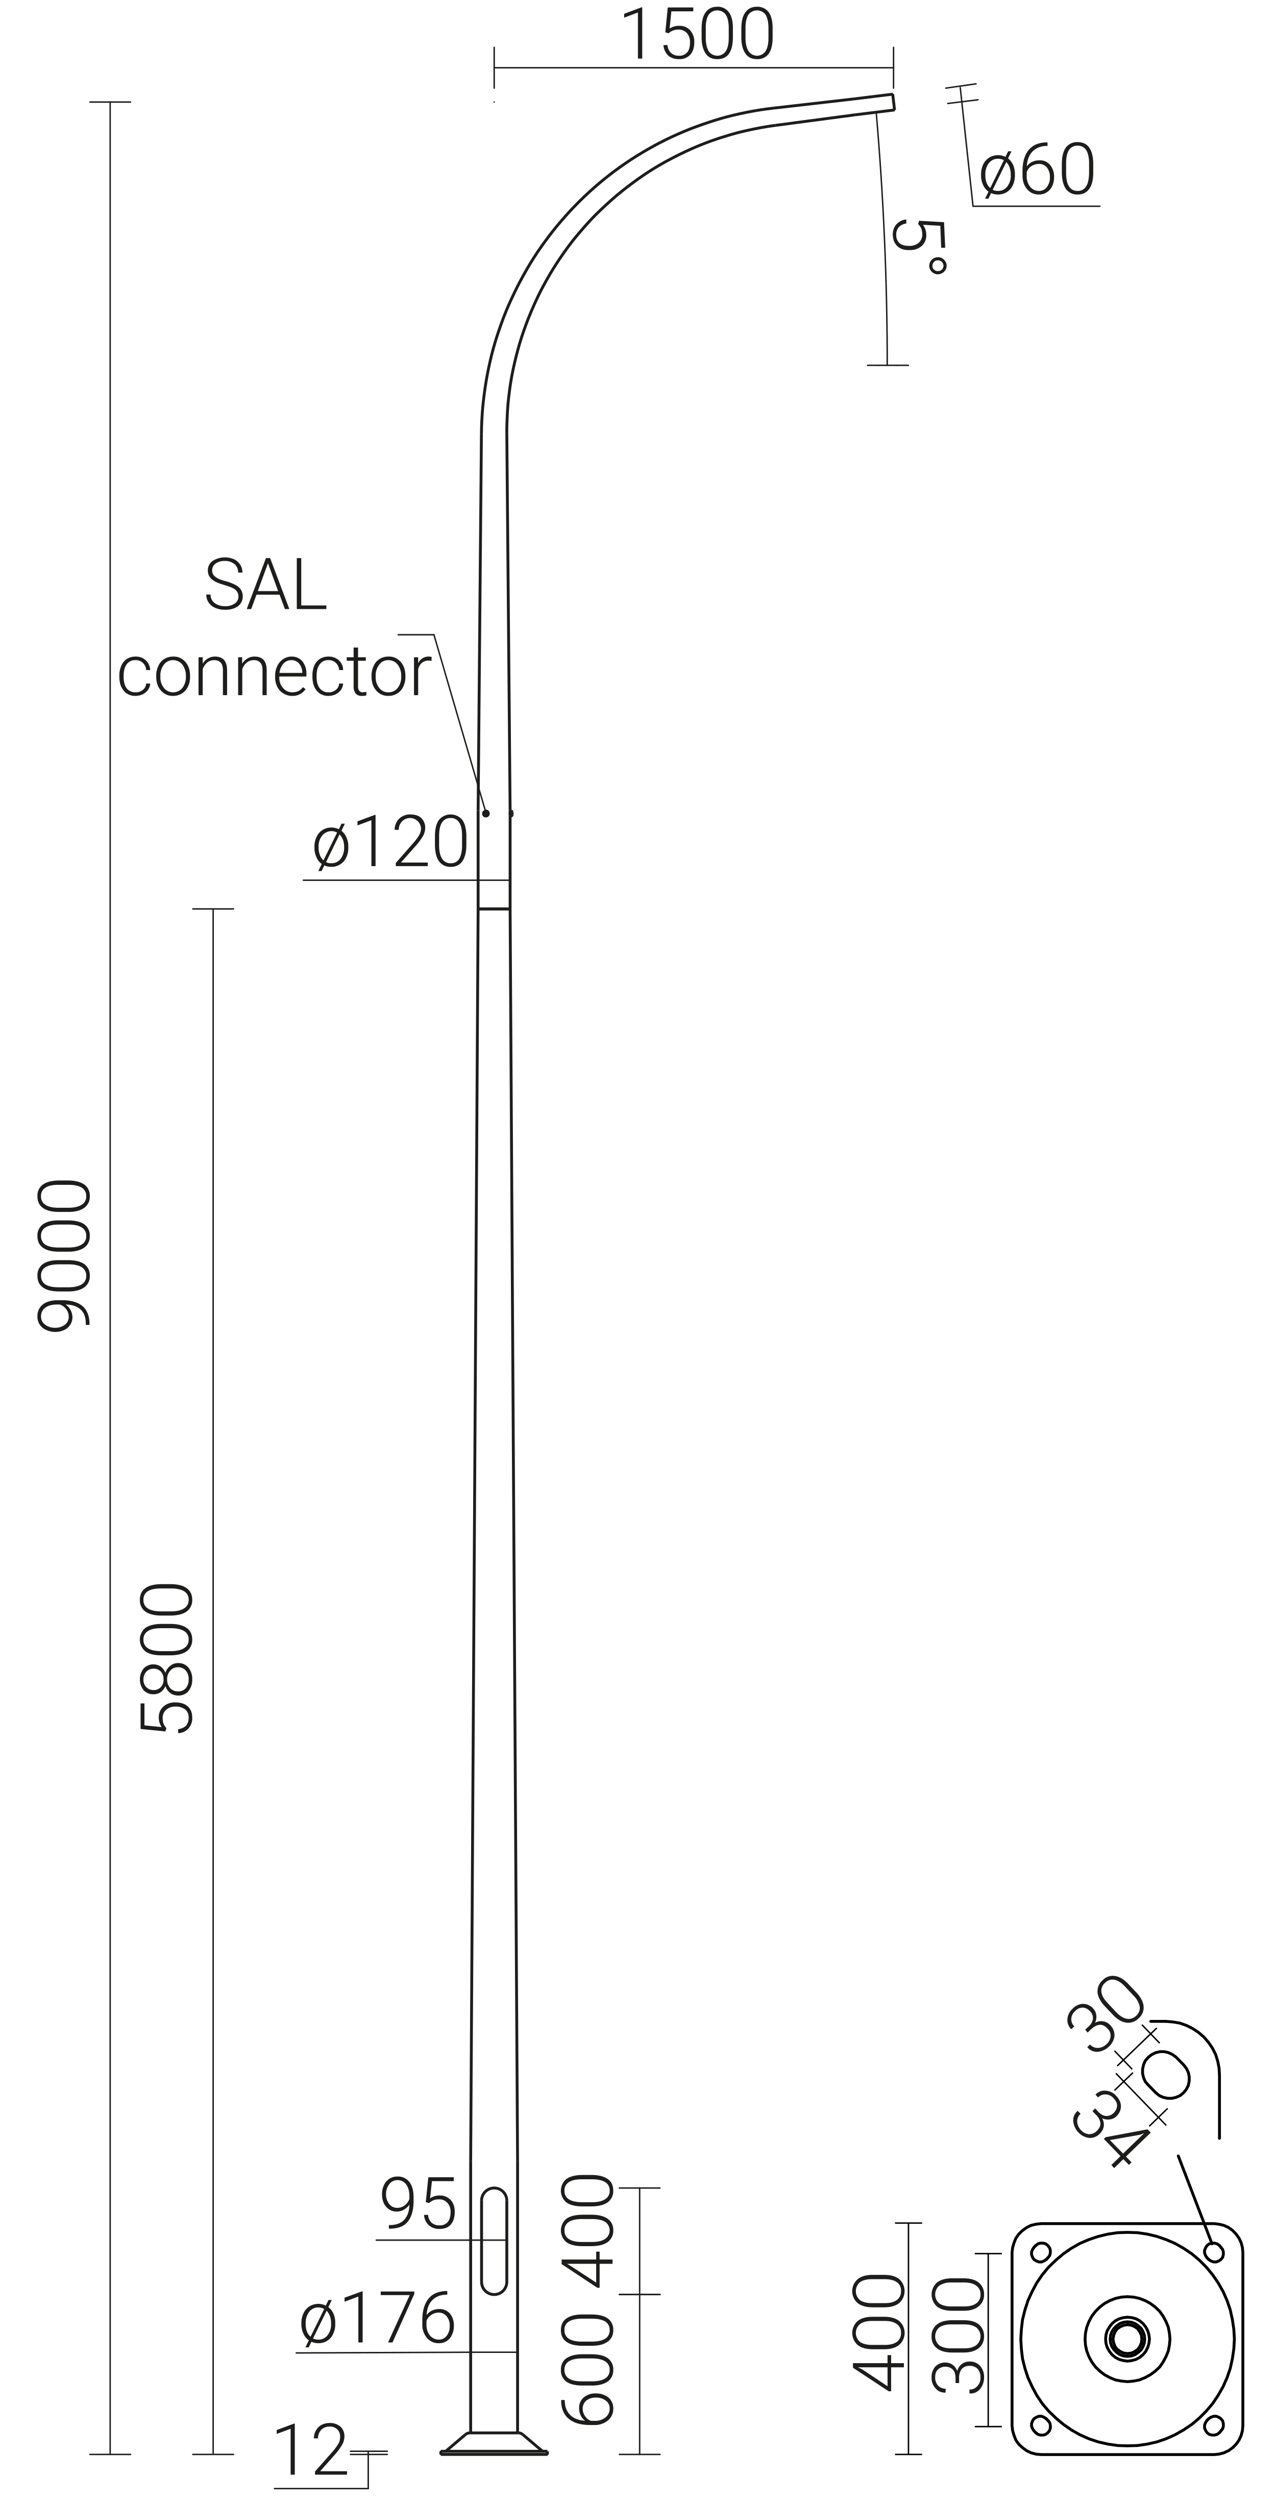 <svg xmlns="http://www.w3.org/2000/svg" viewBox="0 0 889.5 1741.8" preserveAspectRatio="xMinYMin" height="1741.8px">
  <title>42419 SAL-9 WL 1-1,5-3,2-5</title>
  <g>
    <line x1="361.3" y1="1694.9" x2="327.7" y2="1694.9" style="fill: none;stroke: #1d1d1b;stroke-miterlimit: 10;stroke-width: 2px"/>
    <line x1="307.3" y1="1709.9" x2="307.3" y2="1707.7" style="fill: none;stroke: #1d1d1b;stroke-miterlimit: 10;stroke-width: 2px"/>
    <line x1="381.6" y1="1709.9" x2="307.3" y2="1709.9" style="fill: none;stroke: #1d1d1b;stroke-miterlimit: 10;stroke-width: 2px"/>
    <line x1="381.6" y1="1707.7" x2="307.3" y2="1707.7" style="fill: none;stroke: #1d1d1b;stroke-miterlimit: 10;stroke-width: 2px"/>
    <line x1="381.6" y1="1709.9" x2="381.6" y2="1707.7" style="fill: none;stroke: #1d1d1b;stroke-miterlimit: 10;stroke-width: 2px"/>
    <path d="M364.5,1696.1a4.7,4.7,0,0,0-3.2-1.2" style="fill: none;stroke: #1d1d1b;stroke-miterlimit: 10;stroke-width: 2px"/>
    <path d="M327.7,1694.9a5,5,0,0,0-3.3,1.2" style="fill: none;stroke: #1d1d1b;stroke-miterlimit: 10;stroke-width: 2px"/>
    <path d="M377.6,1707.2a2.1,2.1,0,0,0,1.2.5" style="fill: none;stroke: #1d1d1b;stroke-miterlimit: 10;stroke-width: 2px"/>
    <path d="M310.1,1707.7a1.7,1.7,0,0,0,1.2-.5" style="fill: none;stroke: #1d1d1b;stroke-miterlimit: 10;stroke-width: 2px"/>
    <line x1="324.4" y1="1696.1" x2="311.3" y2="1707.2" style="fill: none;stroke: #1d1d1b;stroke-miterlimit: 10;stroke-width: 2px"/>
    <line x1="364.5" y1="1696.1" x2="377.6" y2="1707.2" style="fill: none;stroke: #1d1d1b;stroke-miterlimit: 10;stroke-width: 2px"/>
    <line x1="328.1" y1="1505.7" x2="333.3" y2="633.2" style="fill: none;stroke: #1d1d1b;stroke-miterlimit: 10;stroke-width: 2px"/>
    <line x1="355.6" y1="633.2" x2="360.8" y2="1505.7" style="fill: none;stroke: #1d1d1b;stroke-miterlimit: 10;stroke-width: 2px"/>
    <line x1="333.3" y1="633.2" x2="355.6" y2="633.2" style="fill: none;stroke: #1d1d1b;stroke-miterlimit: 10;stroke-width: 2px"/>
    <line x1="328.1" y1="1694.9" x2="328.1" y2="1505.7" style="fill: none;stroke: #1d1d1b;stroke-miterlimit: 10;stroke-width: 2px"/>
    <line x1="360.8" y1="1505.7" x2="360.8" y2="1694.9" style="fill: none;stroke: #1d1d1b;stroke-miterlimit: 10;stroke-width: 2px"/>
    <path d="M335.7,1589.7a8.8,8.8,0,0,0,17.6,0" style="fill: none;stroke: #1d1d1b;stroke-miterlimit: 10;stroke-width: 2px"/>
    <path d="M353.3,1533.1a8.8,8.8,0,0,0-17.6,0" style="fill: none;stroke: #1d1d1b;stroke-miterlimit: 10;stroke-width: 2px"/>
    <line x1="335.7" y1="1533.1" x2="335.7" y2="1589.7" style="fill: none;stroke: #1d1d1b;stroke-miterlimit: 10;stroke-width: 2px"/>
    <line x1="353.3" y1="1533.1" x2="353.3" y2="1589.7" style="fill: none;stroke: #1d1d1b;stroke-miterlimit: 10;stroke-width: 2px"/>
    <line x1="622.3" y1="65.6" x2="623.6" y2="76.6" style="fill: none;stroke: #1d1d1b;stroke-miterlimit: 10;stroke-width: 2px"/>
    <line x1="623.6" y1="76.6" x2="596" y2="80" style="fill: none;stroke: #1d1d1b;stroke-miterlimit: 10;stroke-width: 2px"/>
    <line x1="622.3" y1="65.6" x2="594.6" y2="69" style="fill: none;stroke: #1d1d1b;stroke-miterlimit: 10;stroke-width: 2px"/>
    <line x1="333.3" y1="633.2" x2="355.6" y2="633.2" style="fill: none;stroke: #1d1d1b;stroke-miterlimit: 10;stroke-width: 2px"/>
    <line x1="596" y1="80" x2="540.8" y2="87.3" style="fill: none;stroke: #1d1d1b;stroke-miterlimit: 10;stroke-width: 2px"/>
    <line x1="594.6" y1="69" x2="539.4" y2="75.3" style="fill: none;stroke: #1d1d1b;stroke-miterlimit: 10;stroke-width: 2px"/>
    <path d="M540.8,87.3c-5.9.8-11.8,1.8-17.7,3.1a175.9,175.9,0,0,0-17.3,4.5c-5.7,1.7-11.4,3.7-16.9,5.9s-11,4.7-16.4,7.4-10.6,5.5-15.7,8.6-10,6.4-14.9,10-9.5,7.2-14,11.1-8.9,8-13.1,12.2-8.1,8.7-12,13.3-7.4,9.3-10.8,14.2-6.6,9.9-9.6,15.1-5.8,10.4-8.3,15.8-4.9,10.9-7,16.5-4,11.2-5.6,16.9-3,11.5-4.2,17.4-2,11.7-2.7,17.6-1,11.9-1.2,17.8c-.1,2.6-.1,5.1-.1,7.7" style="fill: none;stroke: #1d1d1b;stroke-miterlimit: 10;stroke-width: 2px"/>
    <path d="M335.6,302.4q.1-9.3.9-18.6c.6-6.1,1.4-12.3,2.4-18.3s2.3-12.2,3.8-18.2,3.3-11.9,5.3-17.7,4.2-11.7,6.7-17.3,5.2-11.3,8.1-16.7,6-10.8,9.3-16,6.9-10.2,10.6-15.1,7.7-9.7,11.8-14.3,8.4-9,12.9-13.3,9.1-8.3,13.9-12.2,9.7-7.5,14.8-11,10.3-6.7,15.7-9.8,10.8-5.9,16.4-8.5,11.2-5,17-7.1,11.6-4.1,17.5-5.8,12-3.1,18-4.3,12.4-2.2,18.7-2.9" style="fill: none;stroke: #1d1d1b;stroke-miterlimit: 10;stroke-width: 2px"/>
    <line x1="353.3" y1="302.4" x2="355.6" y2="564.5" style="fill: none;stroke: #1d1d1b;stroke-miterlimit: 10;stroke-width: 2px"/>
    <line x1="335.6" y1="302.4" x2="333.3" y2="564.5" style="fill: none;stroke: #1d1d1b;stroke-miterlimit: 10;stroke-width: 2px"/>
    <polyline points="355.6 567.7 355.6 567.7 355.6 567.7 355.6 567.7 355.6 567.6 355.6 567.6 355.6 567.6 355.6 567.5 355.6 567.4 355.6 567.4 355.6 567.3 355.6 567.2 355.6 567.1 355.6 566.9 355.6 566.7 355.6 566.6 355.6 566.4 355.6 566.3 355.6 566.2 355.6 566.1 355.6 566.1 355.6 566 355.6 565.9 355.6 565.9 355.6 565.8 355.6 565.8 355.6 565.8 355.6 565.8 355.6 565.8" style="fill: none;stroke: #1d1d1b;stroke-miterlimit: 10;stroke-width: 2px"/>
    <line x1="333.3" y1="633.2" x2="333.3" y2="564.5" style="fill: none;stroke: #1d1d1b;stroke-miterlimit: 10;stroke-width: 2px"/>
    <line x1="355.6" y1="633.2" x2="355.6" y2="568.4" style="fill: none;stroke: #1d1d1b;stroke-miterlimit: 10;stroke-width: 2px"/>
    <line x1="355.6" y1="565.1" x2="355.6" y2="564.5" style="fill: none;stroke: #1d1d1b;stroke-miterlimit: 10;stroke-width: 2px"/>
    <line x1="356" y1="566.4" x2="355.6" y2="566.7" style="fill: none;stroke: #1d1d1b;stroke-miterlimit: 10;stroke-width: 2px"/>
    <line x1="355.6" y1="566.8" x2="356" y2="566.6" style="fill: none;stroke: #1d1d1b;stroke-miterlimit: 10;stroke-width: 2px"/>
    <line x1="356" y1="565.1" x2="356" y2="566.4" style="fill: none;stroke: #1d1d1b;stroke-miterlimit: 10;stroke-width: 2px"/>
    <line x1="356" y1="566.6" x2="356" y2="568.4" style="fill: none;stroke: #1d1d1b;stroke-miterlimit: 10;stroke-width: 2px"/>
    <line x1="355.6" y1="565.1" x2="355.6" y2="566.7" style="fill: none;stroke: #1d1d1b;stroke-miterlimit: 10;stroke-width: 2px"/>
    <line x1="355.6" y1="566.8" x2="355.6" y2="568.4" style="fill: none;stroke: #1d1d1b;stroke-miterlimit: 10;stroke-width: 2px"/>
    <line x1="355.6" y1="565.1" x2="356" y2="565.1" style="fill: none;stroke: #1d1d1b;stroke-miterlimit: 10;stroke-width: 2px"/>
    <line x1="355.6" y1="568.4" x2="356" y2="568.4" style="fill: none;stroke: #1d1d1b;stroke-miterlimit: 10;stroke-width: 2px"/>
    <path d="M338.2,568.3a1.5,1.5,0,0,0,1.9-1,1.8,1.8,0,0,0-.9-2.1.9.9,0,0,0-1,0" style="fill: none;stroke: #1d1d1b;stroke-miterlimit: 10;stroke-width: 2px"/>
    <path d="M338.9,568.4a1.6,1.6,0,0,0,1.5-1.7,1.6,1.6,0,0,0-1.5-1.6" style="fill: none;stroke: #1d1d1b;stroke-miterlimit: 10;stroke-width: 2px"/>
    <line x1="338.9" y1="568.4" x2="338.7" y2="568.4" style="fill: none;stroke: #1d1d1b;stroke-miterlimit: 10;stroke-width: 2px"/>
    <line x1="338.9" y1="565.1" x2="338.7" y2="565.1" style="fill: none;stroke: #1d1d1b;stroke-miterlimit: 10;stroke-width: 2px"/>
    <line x1="356" y1="566.4" x2="356" y2="566.6" style="fill: none;stroke: #1d1d1b;stroke-miterlimit: 10;stroke-width: 2px"/>
    <line x1="355.6" y1="567.7" x2="355.6" y2="567.7" style="fill: none;stroke: #1d1d1b;stroke-miterlimit: 10;stroke-width: 2px"/>
    <line x1="355.6" y1="565.8" x2="355.6" y2="565.8" style="fill: none;stroke: #1d1d1b;stroke-miterlimit: 10;stroke-width: 2px"/>
    <line x1="356.3" y1="568.4" x2="356" y2="568.4" style="fill: none;stroke: #1d1d1b;stroke-miterlimit: 10;stroke-width: 2px"/>
    <line x1="356.3" y1="565.1" x2="356" y2="565.1" style="fill: none;stroke: #1d1d1b;stroke-miterlimit: 10;stroke-width: 2px"/>
    <line x1="357" y1="565.9" x2="357" y2="567.6" style="fill: none;stroke: #1d1d1b;stroke-miterlimit: 10;stroke-width: 2px"/>
    <path d="M357,565.9a.8.8,0,0,0-.7-.8" style="fill: none;stroke: #1d1d1b;stroke-miterlimit: 10;stroke-width: 2px"/>
    <path d="M356.3,568.4a.8.8,0,0,0,.7-.8" style="fill: none;stroke: #1d1d1b;stroke-miterlimit: 10;stroke-width: 2px"/>
    <path d="M338.7,568.4a1.6,1.6,0,0,0,1.4-1.7,1.5,1.5,0,0,0-1.4-1.6" style="fill: none;stroke: #1d1d1b;stroke-miterlimit: 10;stroke-width: 2px"/>
    <line x1="338.6" y1="565.1" x2="338.7" y2="565.1" style="fill: none;stroke: #1d1d1b;stroke-miterlimit: 10;stroke-width: 2px"/>
    <line x1="338.6" y1="568.4" x2="338.7" y2="568.4" style="fill: none;stroke: #1d1d1b;stroke-miterlimit: 10;stroke-width: 2px"/>
    <line x1="338.5" y1="567.3" x2="337.9" y2="567.3" style="fill: none;stroke: #1d1d1b;stroke-miterlimit: 10;stroke-width: 2px"/>
    <line x1="337.9" y1="567.3" x2="337.6" y2="566.7" style="fill: none;stroke: #1d1d1b;stroke-miterlimit: 10;stroke-width: 2px"/>
    <line x1="337.6" y1="566.7" x2="337.9" y2="566.2" style="fill: none;stroke: #1d1d1b;stroke-miterlimit: 10;stroke-width: 2px"/>
    <line x1="337.9" y1="566.2" x2="338.5" y2="566.2" style="fill: none;stroke: #1d1d1b;stroke-miterlimit: 10;stroke-width: 2px"/>
    <line x1="338.5" y1="566.2" x2="338.8" y2="566.7" style="fill: none;stroke: #1d1d1b;stroke-miterlimit: 10;stroke-width: 2px"/>
    <line x1="338.8" y1="566.7" x2="338.5" y2="567.3" style="fill: none;stroke: #1d1d1b;stroke-miterlimit: 10;stroke-width: 2px"/>
    <path d="M337.9,566.7c.2.2.2.4.3.6" style="fill: none;stroke: #1d1d1b;stroke-miterlimit: 10;stroke-width: 2px"/>
    <line x1="337.6" y1="566.7" x2="337.9" y2="566.7" style="fill: none;stroke: #1d1d1b;stroke-miterlimit: 10;stroke-width: 2px"/>
    <path d="M338.2,566.2c-.1.2-.1.4-.3.5" style="fill: none;stroke: #1d1d1b;stroke-miterlimit: 10;stroke-width: 2px"/>
    <path d="M338.6,568.4h-.5l-.4-.2-.3-.4-.3-.4v-1.1l.3-.5.3-.3.5-.2h.4" style="fill: none;stroke: #1d1d1b;stroke-miterlimit: 10;stroke-width: 2px"/>
  </g>
  <g>
    <line x1="607.9" y1="78.5" x2="611.6" y2="78.2" style="fill: none;stroke: #1d1d1b;stroke-linecap: round;stroke-linejoin: round"/>
    <line x1="381.6" y1="1709.9" x2="381.6" y2="1709.9" style="fill: none;stroke: #1d1d1b;stroke-linecap: round;stroke-linejoin: round"/>
    <line x1="344.5" y1="1598.5" x2="344.5" y2="1598.5" style="fill: none;stroke: #1d1d1b;stroke-linecap: round;stroke-linejoin: round"/>
    <line x1="445.9" y1="1598.5" x2="445.9" y2="1598.5" style="fill: none;stroke: #1d1d1b;stroke-linecap: round;stroke-linejoin: round"/>
    <line x1="344.5" y1="1598.5" x2="344.5" y2="1598.5" style="fill: none;stroke: #1d1d1b;stroke-linecap: round;stroke-linejoin: round"/>
    <line x1="344.5" y1="1524.3" x2="344.5" y2="1524.3" style="fill: none;stroke: #1d1d1b;stroke-linecap: round;stroke-linejoin: round"/>
    <line x1="445.9" y1="1524.3" x2="445.9" y2="1524.3" style="fill: none;stroke: #1d1d1b;stroke-linecap: round;stroke-linejoin: round"/>
    <line x1="381.6" y1="1709.9" x2="381.6" y2="1709.9" style="fill: none;stroke: #1d1d1b;stroke-linecap: round;stroke-linejoin: round"/>
    <line x1="622.9" y1="71.1" x2="622.9" y2="71.1" style="fill: none;stroke: #1d1d1b;stroke-linecap: round;stroke-linejoin: round"/>
    <line x1="344.5" y1="71.1" x2="344.5" y2="71.1" style="fill: none;stroke: #1d1d1b;stroke-linecap: round;stroke-linejoin: round"/>
    <line x1="622.9" y1="71.1" x2="622.9" y2="71.1" style="fill: none;stroke: #1d1d1b;stroke-linecap: round;stroke-linejoin: round"/>
    <line x1="622.9" y1="47.2" x2="622.9" y2="47.2" style="fill: none;stroke: #1d1d1b;stroke-linecap: round;stroke-linejoin: round"/>
    <line x1="381.6" y1="1709.9" x2="381.6" y2="1709.9" style="fill: none;stroke: #1d1d1b;stroke-linecap: round;stroke-linejoin: round"/>
    <line x1="355.6" y1="633.2" x2="355.6" y2="633.2" style="fill: none;stroke: #1d1d1b;stroke-linecap: round;stroke-linejoin: round"/>
    <line x1="148.6" y1="633.2" x2="148.6" y2="633.2" style="fill: none;stroke: #1d1d1b;stroke-linecap: round;stroke-linejoin: round"/>
    <line x1="307.3" y1="1707.7" x2="307.3" y2="1707.7" style="fill: none;stroke: #1d1d1b;stroke-linecap: round;stroke-linejoin: round"/>
    <line x1="307.3" y1="1709.9" x2="307.3" y2="1709.9" style="fill: none;stroke: #1d1d1b;stroke-linecap: round;stroke-linejoin: round"/>
    <line x1="256.7" y1="1709.9" x2="256.7" y2="1709.9" style="fill: none;stroke: #1d1d1b;stroke-linecap: round;stroke-linejoin: round"/>
    <line x1="353.3" y1="1561.4" x2="353.3" y2="1561.4" style="fill: none;stroke: #1d1d1b;stroke-linecap: round;stroke-linejoin: round"/>
    <line x1="335.7" y1="1561.4" x2="335.7" y2="1561.4" style="fill: none;stroke: #1d1d1b;stroke-linecap: round;stroke-linejoin: round"/>
    <line x1="335.7" y1="1560.6" x2="335.7" y2="1560.6" style="fill: none;stroke: #1d1d1b;stroke-linecap: round;stroke-linejoin: round"/>
    <line x1="623.6" y1="76.6" x2="623.6" y2="76.6" style="fill: none;stroke: #1d1d1b;stroke-linecap: round;stroke-linejoin: round"/>
    <line x1="622.3" y1="65.6" x2="622.3" y2="65.6" style="fill: none;stroke: #1d1d1b;stroke-linecap: round;stroke-linejoin: round"/>
    <line x1="360.8" y1="1638.9" x2="360.8" y2="1638.9" style="fill: none;stroke: #1d1d1b;stroke-linecap: round;stroke-linejoin: round"/>
    <line x1="328.1" y1="1638.9" x2="328.1" y2="1638.9" style="fill: none;stroke: #1d1d1b;stroke-linecap: round;stroke-linejoin: round"/>
    <line x1="328.1" y1="1638.7" x2="328.1" y2="1638.7" style="fill: none;stroke: #1d1d1b;stroke-linecap: round;stroke-linejoin: round"/>
    <line x1="333.3" y1="633.2" x2="333.3" y2="633.2" style="fill: none;stroke: #1d1d1b;stroke-linecap: round;stroke-linejoin: round"/>
    <line x1="355.6" y1="633.2" x2="355.6" y2="633.2" style="fill: none;stroke: #1d1d1b;stroke-linecap: round;stroke-linejoin: round"/>
    <line x1="355.6" y1="613.2" x2="355.6" y2="613.2" style="fill: none;stroke: #1d1d1b;stroke-linecap: round;stroke-linejoin: round"/>
    <line x1="617.7" y1="195.7" x2="617.7" y2="195.7" style="fill: none;stroke: #1d1d1b;stroke-linecap: round;stroke-linejoin: round"/>
    <line x1="607.9" y1="78.5" x2="607.9" y2="78.5" style="fill: none;stroke: #1d1d1b;stroke-linecap: round;stroke-linejoin: round"/>
    <line x1="612.6" y1="254.5" x2="612.6" y2="254.5" style="fill: none;stroke: #1d1d1b;stroke-linecap: round;stroke-linejoin: round"/>
    <line x1="625.4" y1="254.5" x2="625.4" y2="254.5" style="fill: none;stroke: #1d1d1b;stroke-linecap: round;stroke-linejoin: round"/>
    <line x1="611.6" y1="78.2" x2="611.6" y2="78.2" style="fill: none;stroke: #1d1d1b;stroke-linecap: round;stroke-linejoin: round"/>
    <line x1="134.4" y1="1709.9" x2="162.8" y2="1709.9" style="fill: none;stroke: #1d1d1b;stroke-linecap: round;stroke-linejoin: round"/>
    <line x1="431.8" y1="1598.5" x2="460.1" y2="1598.5" style="fill: none;stroke: #1d1d1b;stroke-linecap: round;stroke-linejoin: round"/>
    <line x1="445.9" y1="1709.9" x2="445.9" y2="1598.5" style="fill: none;stroke: #1d1d1b;stroke-linecap: round;stroke-linejoin: round"/>
    <line x1="431.8" y1="1598.5" x2="460.1" y2="1598.5" style="fill: none;stroke: #1d1d1b;stroke-linecap: round;stroke-linejoin: round"/>
    <line x1="431.8" y1="1524.3" x2="460.1" y2="1524.3" style="fill: none;stroke: #1d1d1b;stroke-linecap: round;stroke-linejoin: round"/>
    <line x1="445.9" y1="1598.5" x2="445.9" y2="1524.3" style="fill: none;stroke: #1d1d1b;stroke-linecap: round;stroke-linejoin: round"/>
    <line x1="62.7" y1="1709.9" x2="91" y2="1709.9" style="fill: none;stroke: #1d1d1b;stroke-linecap: round;stroke-linejoin: round"/>
    <line x1="62.7" y1="71.1" x2="91" y2="71.1" style="fill: none;stroke: #1d1d1b;stroke-linecap: round;stroke-linejoin: round"/>
    <line x1="76.8" y1="1709.9" x2="76.8" y2="71.1" style="fill: none;stroke: #1d1d1b;stroke-linecap: round;stroke-linejoin: round"/>
    <line x1="344.5" y1="61.4" x2="344.5" y2="33" style="fill: none;stroke: #1d1d1b;stroke-linecap: round;stroke-linejoin: round"/>
    <line x1="622.9" y1="61.4" x2="622.9" y2="33" style="fill: none;stroke: #1d1d1b;stroke-linecap: round;stroke-linejoin: round"/>
    <line x1="344.5" y1="47.2" x2="622.9" y2="47.2" style="fill: none;stroke: #1d1d1b;stroke-linecap: round;stroke-linejoin: round"/>
    <line x1="431.8" y1="1709.9" x2="460.1" y2="1709.9" style="fill: none;stroke: #1d1d1b;stroke-linecap: round;stroke-linejoin: round"/>
    <line x1="134.4" y1="633.2" x2="162.8" y2="633.2" style="fill: none;stroke: #1d1d1b;stroke-linecap: round;stroke-linejoin: round"/>
    <line x1="148.6" y1="1709.9" x2="148.6" y2="633.2" style="fill: none;stroke: #1d1d1b;stroke-linecap: round;stroke-linejoin: round"/>
    <line x1="270" y1="1707.7" x2="244.3" y2="1707.7" style="fill: none;stroke: #1d1d1b;stroke-linecap: round;stroke-linejoin: round"/>
    <line x1="270" y1="1709.9" x2="244.3" y2="1709.9" style="fill: none;stroke: #1d1d1b;stroke-linecap: round;stroke-linejoin: round"/>
    <line x1="256.7" y1="1709.9" x2="256.7" y2="1733.7" style="fill: none;stroke: #1d1d1b;stroke-linecap: round;stroke-linejoin: round"/>
    <line x1="256.7" y1="1733.7" x2="191.3" y2="1733.7" style="fill: none;stroke: #1d1d1b;stroke-linecap: round;stroke-linejoin: round"/>
    <line x1="256.7" y1="1707.7" x2="256.7" y2="1709.9" style="fill: none;stroke: #1d1d1b;stroke-linecap: round;stroke-linejoin: round"/>
    <line x1="353.3" y1="1560.6" x2="335.7" y2="1560.6" style="fill: none;stroke: #1d1d1b;stroke-linecap: round;stroke-linejoin: round"/>
    <line x1="335.7" y1="1560.6" x2="262.3" y2="1560.6" style="fill: none;stroke: #1d1d1b;stroke-linecap: round;stroke-linejoin: round"/>
    <line x1="660.7" y1="72.1" x2="681.8" y2="69.5" style="fill: none;stroke: #1d1d1b;stroke-linecap: round;stroke-linejoin: round"/>
    <line x1="659.3" y1="61.4" x2="680.4" y2="58.4" style="fill: none;stroke: #1d1d1b;stroke-linecap: round;stroke-linejoin: round"/>
    <line x1="669.4" y1="61" x2="678.3" y2="143.7" style="fill: none;stroke: #1d1d1b;stroke-linecap: round;stroke-linejoin: round"/>
    <line x1="678.3" y1="143.7" x2="766.7" y2="143.7" style="fill: none;stroke: #1d1d1b;stroke-linecap: round;stroke-linejoin: round"/>
    <line x1="604.8" y1="254.5" x2="633.2" y2="254.5" style="fill: none;stroke: #1d1d1b;stroke-linecap: round;stroke-linejoin: round"/>
    <line x1="360.8" y1="1601.6" x2="360.8" y2="1626.3" style="fill: none;stroke: #1d1d1b;stroke-linecap: round;stroke-linejoin: round"/>
    <line x1="328.1" y1="1601.6" x2="328.1" y2="1626.3" style="fill: none;stroke: #1d1d1b;stroke-linecap: round;stroke-linejoin: round"/>
    <line x1="360.8" y1="1638.7" x2="328.1" y2="1638.7" style="fill: none;stroke: #1d1d1b;stroke-linecap: round;stroke-linejoin: round"/>
    <line x1="328.1" y1="1638.7" x2="206.5" y2="1639.2" style="fill: none;stroke: #1d1d1b;stroke-linecap: round;stroke-linejoin: round"/>
    <line x1="333.3" y1="595.9" x2="333.3" y2="600.7" style="fill: none;stroke: #1d1d1b;stroke-linecap: round;stroke-linejoin: round"/>
    <line x1="355.6" y1="595.9" x2="355.6" y2="600.7" style="fill: none;stroke: #1d1d1b;stroke-linecap: round;stroke-linejoin: round"/>
    <line x1="355.6" y1="613.2" x2="333.3" y2="613.2" style="fill: none;stroke: #1d1d1b;stroke-linecap: round;stroke-linejoin: round"/>
    <line x1="333.3" y1="613.2" x2="211.5" y2="613.2" style="fill: none;stroke: #1d1d1b;stroke-linecap: round;stroke-linejoin: round"/>
    <g>
      <line x1="338.9" y1="566.7" x2="302.5" y2="442.2" style="fill: none;stroke: #1d1d1b;stroke-linecap: round;stroke-linejoin: round"/>
      <line x1="302.5" y1="442.2" x2="277.6" y2="442.2" style="fill: none;stroke: #1d1d1b;stroke-linecap: round;stroke-linejoin: round"/>
    </g>
    <path d="M618.5,254.5c0-58.8-2.6-117.7-7.7-176.3" style="fill: none;stroke: #1d1d1b;stroke-linecap: round;stroke-linejoin: round"/>
  </g>
  <g>
    <g>
      <path d="M391.2,1672h2.5v.3c0,4.3,1.3,7.6,3.8,10.1s6,3.8,10.4,4a9.3,9.3,0,0,1-3.1-3.7,10.6,10.6,0,0,1-1.1-5.1,9.3,9.3,0,0,1,3.2-7.4,12.5,12.5,0,0,1,8.5-2.8,13.8,13.8,0,0,1,6.2,1.3,9.6,9.6,0,0,1,5.9,9.2,10.3,10.3,0,0,1-3.7,8.3,14.3,14.3,0,0,1-9.6,3.2h-2.9c-6.3,0-11.3-1.4-14.8-4.3s-5.2-7-5.3-12.4Zm15,6.1a9.2,9.2,0,0,0,1.7,5.2,8,8,0,0,0,4.1,3.2h2.5a11.7,11.7,0,0,0,7.6-2.4,7.8,7.8,0,0,0,2.9-6.2,6.6,6.6,0,0,0-2.7-5.5,10.8,10.8,0,0,0-6.8-2.1,10.4,10.4,0,0,0-6.8,2.1A7.3,7.3,0,0,0,406.2,1678.1Z" style="fill: #1d1d1b"/>
      <path d="M412.2,1640.1q7.5,0,11.4,2.7a9.5,9.5,0,0,1,3.9,8.2,9.6,9.6,0,0,1-3.8,8.1c-2.6,1.8-6.3,2.8-11.1,2.8h-6.4q-7.5,0-11.4-2.7a9.7,9.7,0,0,1-3.8-8.2c0-3.5,1.2-6.2,3.7-8s6.1-2.8,11-2.9Zm-6.4,2.9c-4,0-7.1.7-9.2,2a6.5,6.5,0,0,0-3.1,6,6.8,6.8,0,0,0,3,6c2.1,1.3,5.1,2,9,2h7c4.1,0,7.2-.7,9.3-2a6.6,6.6,0,0,0,3.2-6,6.5,6.5,0,0,0-3.1-5.9c-2.1-1.4-5.2-2.1-9.2-2.1Z" style="fill: #1d1d1b"/>
      <path d="M412.2,1612.4q7.5,0,11.4,2.7a9.5,9.5,0,0,1,3.9,8.2,9.3,9.3,0,0,1-3.8,8c-2.6,1.9-6.3,2.9-11.1,2.9h-6.4c-5,0-8.8-.9-11.4-2.8s-3.8-4.5-3.8-8.1,1.2-6.2,3.7-8,6.1-2.9,11-2.9Zm-6.4,2.9c-4,0-7.1.7-9.2,2a6.5,6.5,0,0,0-3.1,6,6.8,6.8,0,0,0,3,6c2.1,1.3,5.1,2,9,2h7c4.1,0,7.2-.7,9.3-2a6.6,6.6,0,0,0,3.2-6,6.7,6.7,0,0,0-3.1-6c-2.1-1.3-5.2-2-9.2-2Z" style="fill: #1d1d1b"/>
    </g>
    <g>
      <path d="M415.6,1574.1v-5.5H418v5.5h9v3h-9v16.7h-1.6l-24.9-16.5v-3.2Zm0,16.1v-13.1H395.3l2.2,1.3Z" style="fill: #1d1d1b"/>
      <path d="M412.2,1542.9c5,0,8.8,1,11.4,2.8a9.3,9.3,0,0,1,3.9,8.1,9.6,9.6,0,0,1-3.8,8.1c-2.6,1.9-6.3,2.8-11.1,2.9h-6.4c-5,0-8.8-.9-11.4-2.8a10.6,10.6,0,0,1-.1-16.2c2.5-1.8,6.1-2.8,11-2.9Zm-6.4,3c-4,0-7.1.6-9.2,2a6.5,6.5,0,0,0-3.1,6,6.6,6.6,0,0,0,3,5.9q3.2,2.1,9,2.1h7q6.2,0,9.3-2.1a7.2,7.2,0,0,0,.1-11.9c-2.1-1.3-5.2-2-9.2-2Z" style="fill: #1d1d1b"/>
      <path d="M412.2,1515.2c5,0,8.8,1,11.4,2.8s3.9,4.5,3.9,8.1a9.6,9.6,0,0,1-3.8,8.1c-2.6,1.9-6.3,2.8-11.1,2.9h-6.4c-5,0-8.8-.9-11.4-2.8a10.6,10.6,0,0,1-.1-16.2c2.5-1.8,6.1-2.8,11-2.9Zm-6.4,3c-4,0-7.1.6-9.2,2a6.5,6.5,0,0,0-3.1,6,6.6,6.6,0,0,0,3,5.9c2.1,1.4,5.1,2,9,2.1h7q6.2,0,9.3-2.1a6.6,6.6,0,0,0,3.2-6,6.5,6.5,0,0,0-3.1-5.9c-2.1-1.3-5.2-2-9.2-2Z" style="fill: #1d1d1b"/>
    </g>
    <g>
      <path d="M45.7,908.8a10.1,10.1,0,0,1,3.5,3.9,10.6,10.6,0,0,1,1.3,5,9.7,9.7,0,0,1-5.9,8.9,13.8,13.8,0,0,1-6,1.3,14.7,14.7,0,0,1-6.4-1.4,9.8,9.8,0,0,1-6.1-9.3,10.1,10.1,0,0,1,3.7-8.4c2.5-2,6.1-3,10.7-3h2.6c6.4,0,11.2,1.4,14.4,4.1s4.9,7,4.9,12.6v.5H59.8v-1c0-4.3-1.2-7.5-3.6-9.7S50.4,908.9,45.7,908.8Zm2.2,8.5a8.7,8.7,0,0,0-1.7-5.2,9.2,9.2,0,0,0-4.5-3.3H40c-3.6,0-6.4.7-8.4,2.2a7.2,7.2,0,0,0-3,6.1,6.9,6.9,0,0,0,2.8,5.7,10.9,10.9,0,0,0,7,2.2,10.8,10.8,0,0,0,6.8-2.1A6.8,6.8,0,0,0,47.9,917.3Z" style="fill: #1d1d1b"/>
      <path d="M47.3,877.9q7.5,0,11.4,2.7a9.5,9.5,0,0,1,3.9,8.2,9.3,9.3,0,0,1-3.8,8c-2.6,1.9-6.3,2.9-11.1,2.9H41.3c-5,0-8.8-.9-11.4-2.8s-3.8-4.5-3.8-8.1a9.5,9.5,0,0,1,3.7-8.1c2.5-1.8,6.1-2.8,11-2.8Zm-6.4,2.9c-4.1,0-7.1.7-9.2,2a6.5,6.5,0,0,0-3.1,6,6.9,6.9,0,0,0,3,6c2.1,1.3,5.1,2,9,2h7c4.1,0,7.2-.7,9.3-2a6.6,6.6,0,0,0,3.2-6,6.7,6.7,0,0,0-3.1-6c-2.1-1.3-5.2-2-9.2-2Z" style="fill: #1d1d1b"/>
      <path d="M47.3,850.2q7.5,0,11.4,2.7a9.4,9.4,0,0,1,3.9,8.1c0,3.6-1.3,6.3-3.8,8.1S52.5,872,47.7,872H41.3c-5,0-8.8-.9-11.4-2.8s-3.8-4.5-3.8-8.1a9.5,9.5,0,0,1,3.7-8.1c2.5-1.8,6.1-2.8,11-2.8Zm-6.4,2.9c-4.1,0-7.1.7-9.2,2a6.5,6.5,0,0,0-3.1,6,6.9,6.9,0,0,0,3,6c2.1,1.3,5.1,2,9,2h7q6.1,0,9.3-2.1a6.4,6.4,0,0,0,3.2-6,6.6,6.6,0,0,0-3.1-5.9c-2.1-1.3-5.2-2-9.2-2Z" style="fill: #1d1d1b"/>
      <path d="M47.3,822.4c5,0,8.8,1,11.4,2.8a9.3,9.3,0,0,1,3.9,8.1,9.5,9.5,0,0,1-3.8,8.1c-2.6,1.9-6.3,2.9-11.1,2.9H41.3c-5,0-8.8-.9-11.4-2.8s-3.8-4.5-3.8-8.1a9.5,9.5,0,0,1,3.7-8.1c2.5-1.8,6.1-2.8,11-2.9Zm-6.4,3c-4.1,0-7.1.6-9.2,2a6.5,6.5,0,0,0-3.1,6,6.6,6.6,0,0,0,3,5.9q3.1,2.1,9,2.1h7q6.1,0,9.3-2.1a6.4,6.4,0,0,0,3.2-6,6.6,6.6,0,0,0-3.1-5.9c-2.1-1.3-5.2-2-9.2-2Z" style="fill: #1d1d1b"/>
    </g>
    <g>
      <path d="M447.7,40.8h-3V8.7l-9.6,3.6V9.6l12.1-4.5h.5Z" style="fill: #1d1d1b"/>
      <path d="M463.8,22.5l1.7-17.3h17.8V7.9H468l-1.2,12a11.5,11.5,0,0,1,6.7-1.9,9.7,9.7,0,0,1,7.6,3.1,12,12,0,0,1,2.9,8.3c0,3.8-1,6.7-2.8,8.7a10,10,0,0,1-7.8,3.1,11.2,11.2,0,0,1-7.6-2.5,11.1,11.1,0,0,1-3.3-7.3h2.8a8.4,8.4,0,0,0,2.5,5.5,7.8,7.8,0,0,0,5.6,1.9,6.9,6.9,0,0,0,5.7-2.4c1.3-1.6,1.9-3.9,1.9-6.9a9.7,9.7,0,0,0-2.1-6.4,7.9,7.9,0,0,0-6-2.5,10.5,10.5,0,0,0-3.6.6,8.8,8.8,0,0,0-3.2,2Z" style="fill: #1d1d1b"/>
      <path d="M510.9,25.9c0,5.1-.9,8.9-2.7,11.5s-4.6,3.8-8.2,3.8-6.2-1.2-8-3.8-2.9-6.2-2.9-11.1V19.9c0-5,.9-8.7,2.8-11.3s4.5-3.9,8.1-3.9a9.5,9.5,0,0,1,8,3.7c1.9,2.5,2.9,6.2,2.9,11ZM508,19.6c0-4.1-.7-7.2-2-9.3a7.4,7.4,0,0,0-12,0c-1.3,2-2,5-2,9v7c0,4,.7,7.1,2,9.3a7.2,7.2,0,0,0,12,0c1.3-2.1,2-5.1,2-9.2Z" style="fill: #1d1d1b"/>
      <path d="M538.6,25.9c0,5.1-.9,8.9-2.7,11.5a9.4,9.4,0,0,1-8.1,3.8c-3.6,0-6.3-1.2-8.1-3.8s-2.9-6.2-2.9-11.1V19.9c0-5,.9-8.7,2.8-11.3s4.5-3.9,8.1-3.9a9.8,9.8,0,0,1,8.1,3.7c1.8,2.5,2.8,6.2,2.8,11Zm-2.9-6.3c0-4.1-.7-7.2-2-9.3a7.4,7.4,0,0,0-12,0c-1.3,2-2,5-2,9v7q0,6,2.1,9.3a7.1,7.1,0,0,0,11.9,0c1.3-2.1,2-5.1,2-9.2Z" style="fill: #1d1d1b"/>
    </g>
    <g>
      <path d="M115.3,1206.2,98,1204.5v-17.8h2.7V1202l12,1.2a11.5,11.5,0,0,1-2-6.7,9.7,9.7,0,0,1,3.2-7.6,11.8,11.8,0,0,1,8.3-2.9c3.7,0,6.6.9,8.7,2.8s3.1,4.4,3.1,7.8a10.4,10.4,0,0,1-2.6,7.5,9.8,9.8,0,0,1-7.2,3.3v-2.8a9.1,9.1,0,0,0,5.5-2.4,8.4,8.4,0,0,0,1.8-5.6,6.9,6.9,0,0,0-2.4-5.7,10.7,10.7,0,0,0-6.9-2,9.3,9.3,0,0,0-6.3,2.2,7.2,7.2,0,0,0-2.5,5.9,12.5,12.5,0,0,0,.5,3.6,10.1,10.1,0,0,0,2.1,3.3Z" style="fill: #1d1d1b"/>
      <path d="M107.1,1159.5a8.8,8.8,0,0,1,5,1.6,10,10,0,0,1,3.2,4.3,9.7,9.7,0,0,1,3.4-4.9,8.1,8.1,0,0,1,5.4-1.9,8.8,8.8,0,0,1,7.2,3.1,12.1,12.1,0,0,1,2.7,8.2,12.4,12.4,0,0,1-2.6,8.2,9,9,0,0,1-7.3,3.1,9.4,9.4,0,0,1-5.4-1.7,10.1,10.1,0,0,1-3.4-4.9,10.3,10.3,0,0,1-3.2,4.2,8.7,8.7,0,0,1-5,1.5,9,9,0,0,1-7-2.8,12.3,12.3,0,0,1,0-15.1A9.2,9.2,0,0,1,107.1,1159.5Zm0,3a6.9,6.9,0,0,0-5.1,2.1,7.7,7.7,0,0,0-2,5.4,7.2,7.2,0,0,0,1.9,5.3,7,7,0,0,0,5.2,2.1,6.3,6.3,0,0,0,5-2.1,7.3,7.3,0,0,0,1.9-5.4,7.6,7.6,0,0,0-1.9-5.4A6.7,6.7,0,0,0,107.1,1162.5Zm17-1a6.8,6.8,0,0,0-5.4,2.4,8.5,8.5,0,0,0-2.2,6.1,8.8,8.8,0,0,0,2.1,6,7,7,0,0,0,5.5,2.3,6.7,6.7,0,0,0,5.4-2.2,8.9,8.9,0,0,0,2-6.2,8.8,8.8,0,0,0-2-6.1A6.8,6.8,0,0,0,124.1,1161.5Z" style="fill: #1d1d1b"/>
      <path d="M118.7,1131.3c5,0,8.8,1,11.4,2.8s3.9,4.5,3.9,8.1a9.6,9.6,0,0,1-3.8,8.1c-2.6,1.9-6.3,2.8-11.1,2.9h-6.4c-5,0-8.8-.9-11.4-2.8a10.6,10.6,0,0,1-.1-16.2c2.5-1.8,6.2-2.8,11-2.9Zm-6.4,3c-4,0-7.1.6-9.2,2a6.5,6.5,0,0,0-3.1,6,6.6,6.6,0,0,0,3,5.9c2.1,1.4,5.1,2,9,2.1h7q6.1,0,9.3-2.1a6.6,6.6,0,0,0,3.2-6,6.5,6.5,0,0,0-3.1-5.9c-2.1-1.3-5.2-2-9.2-2Z" style="fill: #1d1d1b"/>
      <path d="M118.7,1103.6c5,0,8.8.9,11.4,2.8s3.9,4.5,3.9,8.1a9.6,9.6,0,0,1-3.8,8.1c-2.6,1.9-6.3,2.8-11.1,2.9h-6.4c-5,0-8.8-1-11.4-2.8a9.6,9.6,0,0,1-3.8-8.1c0-3.6,1.2-6.2,3.7-8.1s6.2-2.8,11-2.9Zm-6.4,3c-4,0-7.1.6-9.2,1.9a6.8,6.8,0,0,0-3.1,6.1,6.6,6.6,0,0,0,3,5.9c2.1,1.4,5.1,2,9,2.1h7q6.1,0,9.3-2.1a6.6,6.6,0,0,0,3.2-6,6.5,6.5,0,0,0-3.1-5.9c-2.1-1.3-5.2-2-9.2-2Z" style="fill: #1d1d1b"/>
    </g>
    <g>
      <path d="M205.5,1724h-2.9v-32l-9.7,3.6v-2.7l12.1-4.5h.5Z" style="fill: #1d1d1b"/>
      <path d="M241.9,1724H219.6v-2.2l12.2-13.8a37.7,37.7,0,0,0,4.2-5.8,9.2,9.2,0,0,0,1.1-4.4,7,7,0,0,0-1.9-5.3,7.2,7.2,0,0,0-5.5-2,7.8,7.8,0,0,0-5.8,2.3,8.4,8.4,0,0,0-2.2,5.9h-2.9a10.9,10.9,0,0,1,1.4-5.4,9.5,9.5,0,0,1,3.8-3.9,12,12,0,0,1,5.7-1.4,11,11,0,0,1,7.7,2.6,9,9,0,0,1,2.7,6.9,12.3,12.3,0,0,1-1.5,5.5,45.9,45.9,0,0,1-5.5,7.4l-9.9,11.2h18.7Z" style="fill: #1d1d1b"/>
    </g>
    <g>
      <path d="M285.4,1535.9a11.8,11.8,0,0,1-3.9,3.5,9.6,9.6,0,0,1-5,1.3,9.1,9.1,0,0,1-5.4-1.6,10.9,10.9,0,0,1-3.6-4.3,15,15,0,0,1-1.2-6,14.7,14.7,0,0,1,1.3-6.4,10.6,10.6,0,0,1,3.8-4.5,9.7,9.7,0,0,1,5.6-1.6,9.9,9.9,0,0,1,8.3,3.7c2,2.5,3,6.1,3,10.7v2.6c0,6.4-1.4,11.2-4.1,14.5s-6.9,4.8-12.5,4.8h-.6v-2.5h1c4.2-.1,7.5-1.3,9.7-3.7S285.3,1540.6,285.4,1535.9Zm-8.6,2.2a8.4,8.4,0,0,0,5.3-1.7,9.8,9.8,0,0,0,3.3-4.5v-1.7c0-3.6-.7-6.4-2.3-8.4a7.1,7.1,0,0,0-6-3,6.9,6.9,0,0,0-5.7,2.8,10.9,10.9,0,0,0-2.3,7,10.7,10.7,0,0,0,2.2,6.8A6.7,6.7,0,0,0,276.8,1538.1Z" style="fill: #1d1d1b"/>
      <path d="M296.8,1534.1l1.8-17.3h17.7v2.7H301.1l-1.3,12a11.8,11.8,0,0,1,6.7-2,10,10,0,0,1,7.7,3.2c1.9,2.1,2.8,4.8,2.8,8.3s-.9,6.6-2.7,8.7-4.5,3.1-7.9,3.1a10.9,10.9,0,0,1-7.5-2.6,10.6,10.6,0,0,1-3.3-7.2h2.8a8.6,8.6,0,0,0,2.5,5.5,7.9,7.9,0,0,0,5.5,1.8,7,7,0,0,0,5.8-2.4c1.3-1.6,1.9-3.9,1.9-6.9a8.8,8.8,0,0,0-2.2-6.3,7.2,7.2,0,0,0-5.9-2.5,12.5,12.5,0,0,0-3.6.5,12.8,12.8,0,0,0-3.3,2.1Z" style="fill: #1d1d1b"/>
    </g>
    <g>
      <path d="M683.9,121.4a15.8,15.8,0,0,1,1.5-6.9,11.3,11.3,0,0,1,4.2-4.7,11.8,11.8,0,0,1,11.3-.5l1.9-3.9h2.3l-2.4,4.9a13.1,13.1,0,0,1,3.6,4.7,16.2,16.2,0,0,1,1.2,6.4v.8a15.5,15.5,0,0,1-1.5,6.9,11.1,11.1,0,0,1-4.1,4.7,11.7,11.7,0,0,1-6.1,1.7,11.3,11.3,0,0,1-4.9-1l-1.9,3.9h-2.3l2.4-4.9a11,11,0,0,1-3.8-4.7,15.3,15.3,0,0,1-1.4-6.6Zm3,.8a13.5,13.5,0,0,0,.8,5,8.6,8.6,0,0,0,2.6,3.8l9.5-19.4a8.3,8.3,0,0,0-4.1-1,7.8,7.8,0,0,0-6.4,3.1,12.5,12.5,0,0,0-2.4,8Zm17.7-.8a14.5,14.5,0,0,0-.8-4.7,9.7,9.7,0,0,0-2.3-3.8L692,132.2a7.9,7.9,0,0,0,3.8.8,7.7,7.7,0,0,0,6.3-3,12,12,0,0,0,2.5-8Z" style="fill: #1d1d1b"/>
      <path d="M730.2,99.2v2.5h-.4a13.5,13.5,0,0,0-10,3.8c-2.4,2.5-3.8,6-4,10.4a9.3,9.3,0,0,1,3.7-3.1,10.6,10.6,0,0,1,5.1-1.1,9,9,0,0,1,7.4,3.2,12.5,12.5,0,0,1,2.8,8.5,13.8,13.8,0,0,1-1.3,6.2,9.8,9.8,0,0,1-3.7,4.3,9.6,9.6,0,0,1-5.5,1.6,10.3,10.3,0,0,1-8.3-3.7c-2.2-2.5-3.2-5.7-3.2-9.6v-2.9c0-6.4,1.4-11.3,4.3-14.8s7-5.2,12.4-5.3Zm-6.1,15a9.9,9.9,0,0,0-5.2,1.6,7.7,7.7,0,0,0-3.2,4.2v2.5a11.7,11.7,0,0,0,2.4,7.6,7.7,7.7,0,0,0,6.2,2.9,6.6,6.6,0,0,0,5.5-2.7,10.8,10.8,0,0,0,2.1-6.8,10.4,10.4,0,0,0-2.1-6.8A7,7,0,0,0,724.1,114.2Z" style="fill: #1d1d1b"/>
      <path d="M762.1,120.2c0,5-.9,8.8-2.8,11.4s-4.5,3.9-8.1,3.9a9.6,9.6,0,0,1-8.1-3.8c-1.8-2.6-2.8-6.3-2.9-11.1v-6.4c0-5,1-8.8,2.8-11.4a9.7,9.7,0,0,1,8.2-3.8c3.5,0,6.2,1.2,8,3.7s2.8,6.1,2.9,11Zm-2.9-6.4c0-4.1-.7-7.1-2-9.2a6.7,6.7,0,0,0-6-3.1,6.7,6.7,0,0,0-6,3c-1.3,2-2,5-2,9v7c0,4.1.6,7.2,2,9.3a6.6,6.6,0,0,0,6,3.2,6.5,6.5,0,0,0,5.9-3.1c1.4-2.1,2-5.2,2.1-9.3Z" style="fill: #1d1d1b"/>
    </g>
    <g>
      <path d="M210.1,1618.3a15.1,15.1,0,0,1,1.5-6.8,11,11,0,0,1,4.2-4.8,11.8,11.8,0,0,1,11.3-.5l1.9-3.9h2.3l-2.4,5a11.9,11.9,0,0,1,3.6,4.6,16.2,16.2,0,0,1,1.2,6.4v.8a15.2,15.2,0,0,1-1.5,6.9,10,10,0,0,1-4.1,4.7,10.8,10.8,0,0,1-6.1,1.7,11.3,11.3,0,0,1-4.9-1l-1.9,3.9h-2.3l2.4-4.9a11,11,0,0,1-3.8-4.7,15.3,15.3,0,0,1-1.4-6.6Zm3,.8a13.5,13.5,0,0,0,.8,5,8.6,8.6,0,0,0,2.6,3.8l9.5-19.3a8.4,8.4,0,0,0-4.1-1.1,7.8,7.8,0,0,0-6.4,3.1,12.5,12.5,0,0,0-2.4,8Zm17.7-.8a14.5,14.5,0,0,0-.8-4.7,10.5,10.5,0,0,0-2.3-3.8l-9.5,19.3a7.9,7.9,0,0,0,3.8.8,7.7,7.7,0,0,0,6.3-3,12,12,0,0,0,2.5-8Z" style="fill: #1d1d1b"/>
      <path d="M252.8,1631.9h-3v-32l-9.6,3.6v-2.8l12.1-4.4h.5Z" style="fill: #1d1d1b"/>
      <path d="M288.8,1598.1l-15.2,33.8h-3.1l15.1-33H265.4v-2.5h23.4Z" style="fill: #1d1d1b"/>
      <path d="M311.8,1596.1v2.5h-.3c-4.3,0-7.6,1.3-10.1,3.8s-3.8,6-4,10.4a10.1,10.1,0,0,1,3.7-3.1,11.9,11.9,0,0,1,5.1-1.1,9.7,9.7,0,0,1,7.5,3.2,12.9,12.9,0,0,1,2.7,8.5,13.8,13.8,0,0,1-1.3,6.2,9.6,9.6,0,0,1-9.2,5.9,10.3,10.3,0,0,1-8.3-3.7,14.2,14.2,0,0,1-3.2-9.5v-3c0-6.3,1.5-11.3,4.3-14.8s7.1-5.2,12.4-5.3Zm-6.1,15a9.2,9.2,0,0,0-5.2,1.7,8.4,8.4,0,0,0-3.2,4.1v2.5a11.7,11.7,0,0,0,2.4,7.6,7.8,7.8,0,0,0,6.2,2.9,6.6,6.6,0,0,0,5.5-2.7,10.8,10.8,0,0,0,2.1-6.8,10,10,0,0,0-2.1-6.7A7,7,0,0,0,305.7,1611.1Z" style="fill: #1d1d1b"/>
    </g>
    <g>
      <path d="M219.2,589.8a15.1,15.1,0,0,1,1.5-6.8,11,11,0,0,1,4.2-4.8,11.4,11.4,0,0,1,6.1-1.7,11.7,11.7,0,0,1,5.2,1.2l1.9-3.9h2.3l-2.4,5a10.9,10.9,0,0,1,3.5,4.6,14.7,14.7,0,0,1,1.3,6.4v.8a15.2,15.2,0,0,1-1.5,6.9,10.7,10.7,0,0,1-4.2,4.7,11.4,11.4,0,0,1-6.1,1.7,11.6,11.6,0,0,1-4.9-1l-1.9,3.9h-2.3l2.4-4.9a10.8,10.8,0,0,1-3.7-4.7,15.3,15.3,0,0,1-1.4-6.6Zm2.9.8a13.5,13.5,0,0,0,.9,5,9.4,9.4,0,0,0,2.5,3.8L235,580a8.3,8.3,0,0,0-10.4,2.1,12,12,0,0,0-2.5,8Zm17.8-.8a14.5,14.5,0,0,0-.8-4.7,11.2,11.2,0,0,0-2.4-3.8l-9.4,19.3a7.5,7.5,0,0,0,3.7.8,7.9,7.9,0,0,0,6.4-3,12.5,12.5,0,0,0,2.5-8Z" style="fill: #1d1d1b"/>
      <path d="M261.8,603.4h-2.9v-32l-9.7,3.6v-2.8l12.1-4.5h.5Z" style="fill: #1d1d1b"/>
      <path d="M298.2,603.4H275.9v-2.2l12.2-13.9a33.4,33.4,0,0,0,4.2-5.7,9.4,9.4,0,0,0,1.2-4.4,7.7,7.7,0,0,0-13.2-5,8.1,8.1,0,0,0-2.3,5.9h-2.9a10.9,10.9,0,0,1,1.4-5.4,9.2,9.2,0,0,1,3.9-3.9,10.5,10.5,0,0,1,5.7-1.4c3.2,0,5.8.8,7.6,2.5a9.3,9.3,0,0,1,2.7,7,12.3,12.3,0,0,1-1.5,5.5,45.9,45.9,0,0,1-5.5,7.3l-9.9,11.2h18.7Z" style="fill: #1d1d1b"/>
      <path d="M325.1,588.6c0,5-1,8.8-2.8,11.4s-4.5,3.9-8.1,3.9a9.6,9.6,0,0,1-8.1-3.8c-1.9-2.6-2.8-6.3-2.9-11.1v-6.4c0-5,.9-8.8,2.8-11.4a10.6,10.6,0,0,1,16.2-.1c1.8,2.5,2.8,6.1,2.9,11Zm-3-6.4c0-4-.6-7.1-2-9.2a6.5,6.5,0,0,0-6-3.1,6.6,6.6,0,0,0-5.9,3c-1.4,2.1-2,5.1-2.1,9v7q0,6.1,2.1,9.3a6.6,6.6,0,0,0,6,3.2,6.5,6.5,0,0,0,5.9-3.1c1.3-2.1,2-5.2,2-9.2Z" style="fill: #1d1d1b"/>
    </g>
    <g>
      <path d="M640.7,153.8l17.4,1,.8,17.8h-2.8l-.6-15.3-12.1-.7a11.7,11.7,0,0,1,2.3,6.6,10,10,0,0,1-2.8,7.8,11.6,11.6,0,0,1-8.2,3.2c-3.8.2-6.7-.6-8.8-2.4s-3.3-4.3-3.5-7.7a10.7,10.7,0,0,1,2.3-7.6,10.4,10.4,0,0,1,7.1-3.6v2.8a8.7,8.7,0,0,0-5.4,2.7,7.8,7.8,0,0,0-1.6,5.6,7.2,7.2,0,0,0,2.6,5.7c1.7,1.2,4,1.7,7,1.6a9.4,9.4,0,0,0,6.3-2.4,7.7,7.7,0,0,0,2.2-6.1,12.1,12.1,0,0,0-.7-3.6,9.4,9.4,0,0,0-2.2-3.1Z" style="fill: #1d1d1b"/>
      <path d="M654.1,191.1a6.3,6.3,0,0,1-4.4-1.6,5.9,5.9,0,0,1-1.9-4.1,5.8,5.8,0,0,1,1.6-4.3,5.9,5.9,0,0,1,4.1-1.9,5.5,5.5,0,0,1,4.4,1.6,5.7,5.7,0,0,1,.4,8.3A6.4,6.4,0,0,1,654.1,191.1Zm-.5-9.7a3.1,3.1,0,0,0-2.6,1.2,3.6,3.6,0,0,0-1,2.7,3.1,3.1,0,0,0,1.2,2.6,3.9,3.9,0,0,0,2.8,1,4.2,4.2,0,0,0,2.7-1.2,3.6,3.6,0,0,0,1-2.7,4,4,0,0,0-1.2-2.6A3.7,3.7,0,0,0,653.6,181.4Z" style="fill: #1d1d1b"/>
    </g>
    <polygon points="846.3 1710 849.7 1709.7 853.1 1708.8 856.4 1707.3 859.3 1705.2 861.6 1702.9 863.7 1700 865.2 1696.7 866.1 1693.3 866.4 1689.9 866.4 1569.2 866.1 1565.8 865.2 1562.4 863.7 1559.2 861.6 1556.3 859.3 1553.9 856.4 1551.8 853.1 1550.3 849.7 1549.5 846.3 1549.1 725.8 1549.1 722.2 1549.5 718.8 1550.3 715.7 1551.8 712.8 1553.9 710.3 1556.3 708.2 1559.2 706.9 1562.4 705.9 1565.8 705.5 1569.2 705.5 1689.9 705.9 1693.3 706.9 1696.7 708.2 1700 710.3 1702.9 712.8 1705.2 715.7 1707.3 718.8 1708.8 722.2 1709.7 725.8 1710 846.3 1710" style="fill: none;stroke: #000;stroke-linecap: round;stroke-linejoin: round;stroke-width: 2px"/>
    <line x1="842.6" y1="1685" x2="841.4" y2="1686.2" style="fill: none;stroke: #000;stroke-linecap: round;stroke-linejoin: round;stroke-width: 2px"/>
    <polyline points="851.1 1693.5 852.3 1692 852.8 1690.3 852.8 1688.4 852.3 1686.5 851.1 1685 849.6 1684 847.9 1683.3 846 1683.3 844.1 1684 842.6 1685" style="fill: none;stroke: #000;stroke-linecap: round;stroke-linejoin: round;stroke-width: 2px"/>
    <line x1="850.1" y1="1694.7" x2="851.1" y2="1693.5" style="fill: none;stroke: #000;stroke-linecap: round;stroke-linejoin: round;stroke-width: 2px"/>
    <polyline points="841.4 1686.2 840.4 1687.7 839.7 1689.4 839.7 1691.5 840.4 1693.2 841.4 1694.7 842.9 1695.9 844.8 1696.4 846.7 1696.4 848.5 1695.9 850.1 1694.7" style="fill: none;stroke: #000;stroke-linecap: round;stroke-linejoin: round;stroke-width: 2px"/>
    <polygon points="860.5 1629.6 860.1 1622.8 859.1 1616 857.6 1609.2 855.4 1602.7 852.6 1596.4 849.2 1590.4 845.3 1584.7 840.9 1579.4 836.1 1574.6 830.9 1570.2 825.1 1566.3 819.1 1562.9 812.8 1560.2 806.4 1558 799.7 1556.4 792.9 1555.4 786 1555.2 779.2 1555.4 772.4 1556.4 765.7 1558 759.1 1560.2 752.8 1562.9 746.8 1566.3 741.2 1570.2 736 1574.6 731 1579.4 726.6 1584.7 722.7 1590.4 719.5 1596.4 716.6 1602.7 714.5 1609.2 712.8 1616 712 1622.8 711.6 1629.6 712 1636.4 712.8 1643.2 714.5 1650 716.6 1656.4 719.5 1662.7 722.7 1668.7 726.6 1674.5 731 1679.7 736 1684.5 741.2 1688.9 746.8 1692.8 752.8 1696.2 759.1 1699 765.7 1701.2 772.4 1702.7 779.2 1703.7 786 1703.9 792.9 1703.7 799.7 1702.7 806.4 1701.2 812.8 1699 819.1 1696.2 825.1 1692.8 830.9 1688.9 836.1 1684.5 840.9 1679.7 845.3 1674.5 849.2 1668.7 852.6 1662.7 855.4 1656.4 857.6 1650 859.1 1643.2 860.1 1636.4 860.5 1629.6" style="fill: none;stroke: #000;stroke-linecap: round;stroke-linejoin: round;stroke-width: 2px"/>
    <line x1="841.4" y1="1572.9" x2="842.6" y2="1574.1" style="fill: none;stroke: #000;stroke-linecap: round;stroke-linejoin: round;stroke-width: 2px"/>
    <polyline points="850.1 1564.4 848.5 1563.2 846.7 1562.7 844.8 1562.7 842.9 1563.2 841.4 1564.4 840.4 1566 839.7 1567.7 839.7 1569.5 840.4 1571.4 841.4 1572.9" style="fill: none;stroke: #000;stroke-linecap: round;stroke-linejoin: round;stroke-width: 2px"/>
    <line x1="851.1" y1="1565.6" x2="850.1" y2="1564.4" style="fill: none;stroke: #000;stroke-linecap: round;stroke-linejoin: round;stroke-width: 2px"/>
    <polyline points="842.6 1574.1 844.1 1575.1 846 1575.8 847.9 1575.8 849.6 1575.1 851.1 1574.1 852.3 1572.6 852.8 1570.7 852.8 1568.8 852.3 1567.1 851.1 1565.6" style="fill: none;stroke: #000;stroke-linecap: round;stroke-linejoin: round;stroke-width: 2px"/>
    <line x1="729.3" y1="1574.1" x2="730.5" y2="1572.9" style="fill: none;stroke: #000;stroke-linecap: round;stroke-linejoin: round;stroke-width: 2px"/>
    <polyline points="720.8 1565.6 719.8 1567.1 719.1 1568.8 719.1 1570.7 719.8 1572.6 720.8 1574.1 722.4 1575.1 724.2 1575.8 726.1 1575.8 727.8 1575.1 729.3 1574.1" style="fill: none;stroke: #000;stroke-linecap: round;stroke-linejoin: round;stroke-width: 2px"/>
    <line x1="722" y1="1564.4" x2="720.8" y2="1565.6" style="fill: none;stroke: #000;stroke-linecap: round;stroke-linejoin: round;stroke-width: 2px"/>
    <polyline points="730.5 1572.9 731.7 1571.4 732.2 1569.5 732.2 1567.7 731.7 1566 730.5 1564.4 729 1563.2 727.3 1562.7 725.2 1562.7 723.5 1563.2 722 1564.4" style="fill: none;stroke: #000;stroke-linecap: round;stroke-linejoin: round;stroke-width: 2px"/>
    <line x1="730.5" y1="1686.2" x2="729.3" y2="1685" style="fill: none;stroke: #000;stroke-linecap: round;stroke-linejoin: round;stroke-width: 2px"/>
    <polyline points="722 1694.7 723.5 1695.9 725.2 1696.4 727.3 1696.4 729 1695.9 730.5 1694.7 731.7 1693.2 732.2 1691.5 732.2 1689.4 731.7 1687.7 730.5 1686.2" style="fill: none;stroke: #000;stroke-linecap: round;stroke-linejoin: round;stroke-width: 2px"/>
    <line x1="720.8" y1="1693.5" x2="722" y2="1694.7" style="fill: none;stroke: #000;stroke-linecap: round;stroke-linejoin: round;stroke-width: 2px"/>
    <polyline points="729.3 1685 727.8 1684 726.1 1683.3 724.2 1683.3 722.4 1684 720.8 1685 719.8 1686.5 719.1 1688.4 719.1 1690.3 719.8 1692 720.8 1693.5" style="fill: none;stroke: #000;stroke-linecap: round;stroke-linejoin: round;stroke-width: 2px"/>
    <polygon points="815.6 1629.6 815.2 1625.3 814.4 1621.2 812.8 1617.3 810.8 1613.6 808.4 1610.2 805.4 1607.3 801.9 1604.7 798.2 1602.7 794.3 1601.2 790.2 1600.3 786 1600 781.7 1600.3 777.6 1601.2 773.7 1602.7 770 1604.7 766.6 1607.3 763.7 1610.2 761.1 1613.6 759.1 1617.3 757.6 1621.2 756.7 1625.3 756.4 1629.6 756.7 1633.8 757.6 1637.9 759.1 1641.8 761.1 1645.5 763.7 1649 766.6 1651.8 770 1654.4 773.7 1656.4 777.6 1658 781.7 1658.8 786 1659.2 790.2 1658.8 794.3 1658 798.2 1656.4 801.9 1654.4 805.4 1651.8 808.4 1649 810.8 1645.5 812.8 1641.8 814.4 1637.9 815.2 1633.8 815.6 1629.6" style="fill: none;stroke: #000;stroke-linecap: round;stroke-linejoin: round;stroke-width: 2px"/>
    <polygon points="801.3 1629.6 800.9 1626.5 800.1 1623.8 798.7 1621.1 796.8 1618.7 794.5 1616.8 791.9 1615.4 789 1614.6 786 1614.3 783.1 1614.6 780.2 1615.4 777.5 1616.8 775.2 1618.7 773.4 1621.1 771.8 1623.8 771 1626.5 770.7 1629.6 771 1632.6 771.8 1635.3 773.4 1638.1 775.2 1640.4 777.5 1642.3 780.2 1643.7 783.1 1644.5 786 1644.9 789 1644.5 791.9 1643.7 794.5 1642.3 796.8 1640.4 798.7 1638.1 800.1 1635.3 800.9 1632.6 801.3 1629.6" style="fill: none;stroke: #000;stroke-linecap: round;stroke-linejoin: round;stroke-width: 2px"/>
    <polygon points="798 1629.6 797.7 1626.8 796.8 1624.3 795.5 1622.1 793.4 1620.2 791.2 1618.7 788.7 1617.8 786 1617.5 783.2 1617.8 780.7 1618.7 778.5 1620.2 776.6 1622.1 775.1 1624.3 774.2 1626.8 773.9 1629.6 774.2 1632.3 775.1 1634.8 776.6 1637 778.5 1638.9 780.7 1640.4 783.2 1641.3 786 1641.6 788.7 1641.3 791.2 1640.4 793.4 1638.9 795.5 1637 796.8 1634.8 797.7 1632.3 798 1629.6" style="fill: none;stroke: #000;stroke-linecap: round;stroke-linejoin: round;stroke-width: 2px"/>
    <polygon points="796 1629.6 795.7 1627 794.6 1624.5 793.1 1622.4 791.1 1620.9 788.7 1619.9 786 1619.5 783.4 1619.9 781 1620.9 778.8 1622.4 777.3 1624.5 776.3 1627 775.9 1629.6 776.3 1632.1 777.3 1634.7 778.8 1636.7 781 1638.2 783.4 1639.3 786 1639.6 788.7 1639.3 791.1 1638.2 793.1 1636.7 794.6 1634.7 795.7 1632.1 796 1629.6" style="fill: none;stroke: #000;stroke-linecap: round;stroke-linejoin: round;stroke-width: 2px"/>
    <g>
      <line x1="633.3" y1="1548.8" x2="633.3" y2="1709.8" style="fill: none;stroke: #000;stroke-linejoin: round"/>
      <g>
        <line x1="642.8" y1="1548.7" x2="623.9" y2="1548.7" style="fill: none;stroke: #000;stroke-linejoin: round"/>
        <line x1="642.8" y1="1709.9" x2="623.9" y2="1709.9" style="fill: none;stroke: #000;stroke-linejoin: round"/>
      </g>
    </g>
    <g>
      <line x1="698.4" y1="1570" x2="679.5" y2="1570" style="fill: none;stroke: #000;stroke-linejoin: round"/>
      <line x1="698.4" y1="1690.5" x2="679.5" y2="1690.5" style="fill: none;stroke: #000;stroke-linejoin: round"/>
      <line x1="688.9" y1="1569.8" x2="688.9" y2="1690.5" style="fill: none;stroke: #000;stroke-linejoin: round"/>
    </g>
    <g>
      <path d="M763.4,1468.8l2.3,2.5c1.8,1.8,3.7,2.8,5.5,2.8a6.6,6.6,0,0,0,5-2,7.3,7.3,0,0,0,2.5-5c.1-1.9-.8-3.6-2.5-5.4a7.5,7.5,0,0,0-5.3-2.6,6.8,6.8,0,0,0-5.4,2.1l-1.9-2h.1a8.5,8.5,0,0,1,7-2.7,10.5,10.5,0,0,1,7.3,3.5c2.2,2.3,3.4,4.7,3.4,7.3s-1,4.9-3.2,7.1a7.9,7.9,0,0,1-4.5,2.1,9.3,9.3,0,0,1-5.4-.8,8.8,8.8,0,0,1,1.1,5.8,8.9,8.9,0,0,1-2.7,4.9,9.3,9.3,0,0,1-7.4,3,12.1,12.1,0,0,1-7.5-3.8,12.9,12.9,0,0,1-3.6-7.6,8.4,8.4,0,0,1,3-7.4h.1l2,2a7,7,0,0,0-2.4,5.5,9.2,9.2,0,0,0,2.7,5.9,8.4,8.4,0,0,0,5.6,2.8,7.4,7.4,0,0,0,5.5-2.4c1.7-1.7,2.6-3.5,2.4-5.4a9.8,9.8,0,0,0-3.2-5.8l-2.3-2.4Z" style="fill: #1d1d1b"/>
      <path d="M784.9,1502.4l3.9,4-1.8,1.8-3.9-4-6.4,6.2-2-2.1,6.4-6.2-11.6-12,1.2-1.2,29.3-5.5,2.2,2.3Zm-11.2-11.5,9.2,9.4,14.6-14.1h-.1l-2.8,1Z" style="fill: #1d1d1b"/>
    </g>
    <g>
      <path d="M756.5,1414l2.5-2.4a8.3,8.3,0,0,0,2.9-5.4,6.6,6.6,0,0,0-2-5,7.5,7.5,0,0,0-5-2.6,7.3,7.3,0,0,0-5.4,2.4,7.8,7.8,0,0,0-2.7,5.3,7.1,7.1,0,0,0,2.1,5.4l-2,1.9h-.2a8.7,8.7,0,0,1-2.6-7,10.8,10.8,0,0,1,3.7-7.3,10.4,10.4,0,0,1,7.3-3.3,9.6,9.6,0,0,1,7,3.3,7.8,7.8,0,0,1,2.1,4.5,8.7,8.7,0,0,1-.9,5.4,8.8,8.8,0,0,1,5.8-1,8.6,8.6,0,0,1,4.9,2.7,9.8,9.8,0,0,1,2.9,7.5,12,12,0,0,1-3.9,7.4,13.1,13.1,0,0,1-7.6,3.6,8.5,8.5,0,0,1-7.4-3.2h-.1l2-1.9a6.7,6.7,0,0,0,5.5,2.4,8.6,8.6,0,0,0,5.9-2.6,8.3,8.3,0,0,0,2.9-5.5,6.8,6.8,0,0,0-2.3-5.5c-1.7-1.8-3.5-2.7-5.4-2.5s-3.8,1.2-5.8,3l-2.5,2.4Z" style="fill: #1d1d1b"/>
      <path d="M792.1,1388c3.1,3.3,4.8,6.5,5.1,9.7a9.8,9.8,0,0,1-3.5,8.4,10.1,10.1,0,0,1-8.5,3c-3.2-.4-6.4-2.3-9.5-5.6l-5.5-5.8c-3.1-3.3-4.8-6.6-5.1-9.7a10.1,10.1,0,0,1,3.5-8.4,9.6,9.6,0,0,1,8.6-3c3.1.4,6.3,2.3,9.4,5.6Zm-7.9-4.1c-2.5-2.7-5-4.2-7.4-4.7a7.2,7.2,0,0,0-6.5,2.2,7.1,7.1,0,0,0-2.5,6.4q.5,3.6,4.2,7.5l6.1,6.5c2.5,2.6,4.9,4.1,7.4,4.6a7.3,7.3,0,0,0,6.5-2.1,7.2,7.2,0,0,0,2.5-6.4,14.9,14.9,0,0,0-4.3-7.6Z" style="fill: #1d1d1b"/>
    </g>
    <g>
      <path d="M618.7,1646.3v-5.6h2.5v5.6h8.9v2.9h-8.9v16.7h-1.7l-24.9-16.4v-3.2Zm0,16.1v-13.2H598.4v.2l2.6,1.2Z" style="fill: #1d1d1b"/>
      <path d="M616.3,1614c4.6,0,8.1,1,10.6,3a11,11,0,0,1,0,16.5c-2.5,2.1-6,3.1-10.6,3.1h-7.9c-4.6,0-8.1-1-10.6-3a11.2,11.2,0,0,1,0-16.6c2.5-2,6-3,10.6-3Zm-8.4,2.9c-3.6,0-6.4.7-8.4,2.2a8.1,8.1,0,0,0,0,12.4q3,2.1,8.4,2.1h8.9q5.4,0,8.4-2.1a7.4,7.4,0,0,0,2.9-6.2,7,7,0,0,0-2.9-6.2c-2-1.5-4.8-2.2-8.4-2.2Z" style="fill: #1d1d1b"/>
      <path d="M616.3,1584.8c4.6,0,8.1,1,10.6,3a11.2,11.2,0,0,1,0,16.6c-2.5,2-6,3-10.6,3h-7.9c-4.6,0-8.1-1-10.6-3a11,11,0,0,1,0-16.5c2.5-2.1,6-3.1,10.6-3.1Zm-8.4,3q-5.4,0-8.4,2.1a8.2,8.2,0,0,0,0,12.5q3,2.1,8.4,2.1h8.9c3.6,0,6.4-.7,8.4-2.2a7.3,7.3,0,0,0,2.9-6.2,7,7,0,0,0-2.9-6.2q-3-2.1-8.4-2.1Z" style="fill: #1d1d1b"/>
    </g>
    <g>
      <path d="M666.1,1660.1v-3.4c0-2.6-.6-4.6-1.9-5.9a6.9,6.9,0,0,0-5-2,7.2,7.2,0,0,0-5.3,1.9c-1.4,1.2-2,3.1-2,5.6a8.2,8.2,0,0,0,2,5.6,7,7,0,0,0,5.3,2.2v2.7h-.1a8.2,8.2,0,0,1-6.9-2.9,10.5,10.5,0,0,1-2.8-7.6,10.9,10.9,0,0,1,2.6-7.6,9.5,9.5,0,0,1,7.3-2.8,8.4,8.4,0,0,1,4.7,1.5,9.2,9.2,0,0,1,3.3,4.4,8.7,8.7,0,0,1,3.2-4.9,8.8,8.8,0,0,1,5.3-1.7,9.3,9.3,0,0,1,7.5,3.1,11.3,11.3,0,0,1,2.7,7.9,12.5,12.5,0,0,1-2.7,8,8.4,8.4,0,0,1-7.3,3.2h-.2v-2.7a6.9,6.9,0,0,0,5.5-2.4,8.2,8.2,0,0,0,2.2-6,8.7,8.7,0,0,0-2-6,7.3,7.3,0,0,0-5.6-2.1,6.9,6.9,0,0,0-5.5,2.2,10,10,0,0,0-1.8,6.4v3.4Z" style="fill: #1d1d1b"/>
      <path d="M671.7,1616.4c4.6,0,8.1.9,10.6,2.9a10.3,10.3,0,0,1,3.7,8.3,10.1,10.1,0,0,1-3.8,8.3c-2.4,2-6,3-10.5,3h-8c-4.5,0-8.1-1-10.6-3a9.7,9.7,0,0,1-3.7-8.2,9.9,9.9,0,0,1,3.7-8.3c2.5-2,6.1-3,10.6-3Zm-8.5,2.9q-5.4,0-8.4,2.1a8.2,8.2,0,0,0,0,12.5q3,2.1,8.4,2.1h8.9c3.6,0,6.4-.7,8.4-2.2a7.9,7.9,0,0,0,0-12.4q-3-2.1-8.4-2.1Z" style="fill: #1d1d1b"/>
      <path d="M671.7,1587.2c4.6,0,8.1,1,10.6,3a10.2,10.2,0,0,1,3.7,8.3,9.9,9.9,0,0,1-3.8,8.2c-2.4,2.1-6,3.1-10.5,3.1h-8c-4.5,0-8.1-1-10.6-3a11.2,11.2,0,0,1,0-16.6c2.5-2,6.1-3,10.6-3Zm-8.5,2.9a14.5,14.5,0,0,0-8.4,2.2,8.1,8.1,0,0,0,0,12.4q3,2.1,8.4,2.1h8.9q5.4,0,8.4-2.1a7.2,7.2,0,0,0,3-6.2,7.1,7.1,0,0,0-3-6.2c-2-1.5-4.8-2.2-8.4-2.2Z" style="fill: #1d1d1b"/>
    </g>
    <line x1="812.7" y1="1408.2" x2="802.2" y2="1408.2" style="fill: none;stroke: #000;stroke-linecap: round;stroke-linejoin: round;stroke-width: 2px"/>
    <polyline points="850.1 1445.6 849.8 1440.7 848.9 1436 847.4 1431.2 845.2 1426.9 842.5 1422.9 839.2 1419.1 835.5 1415.9 831.4 1413.2 827 1411 822.4 1409.4 817.6 1408.6 812.7 1408.2" style="fill: none;stroke: #000;stroke-linecap: round;stroke-linejoin: round;stroke-width: 2px"/>
    <line x1="850.1" y1="1489.7" x2="850.1" y2="1445.6" style="fill: none;stroke: #000;stroke-linecap: round;stroke-linejoin: round;stroke-width: 2px"/>
    <polygon points="819.9 1433.2 817.5 1431.4 814.6 1430 811.7 1429.3 808.6 1429.3 805.6 1430 802.8 1431.4 800.5 1433.2 798.4 1435.6 797.2 1438.3 796.5 1441.4 796.5 1444.5 797.2 1447.5 798.4 1450.2 800.5 1452.6 805.7 1457.9 808.1 1459.9 810.8 1461.1 813.9 1461.8 817 1461.8 819.9 1461.1 822.7 1459.9 825.1 1457.9 827 1455.5 828.4 1452.8 829 1449.7 829 1446.7 828.4 1443.8 827 1440.9 825.1 1438.5 819.9 1433.2" style="fill: none;stroke: #000;stroke-linecap: round;stroke-linejoin: round;stroke-width: 2px"/>
    <g>
      <line x1="789.8" y1="1443.9" x2="776.9" y2="1456.3" style="fill: none;stroke: #000;stroke-linejoin: round"/>
      <line x1="814" y1="1468.8" x2="801.1" y2="1481.3" style="fill: none;stroke: #000;stroke-linejoin: round"/>
      <line x1="777.9" y1="1444.4" x2="813" y2="1480.7" style="fill: none;stroke: #000;stroke-linejoin: round"/>
    </g>
    <g>
      <line x1="776.9" y1="1428.7" x2="789.3" y2="1441.6" style="fill: none;stroke: #000;stroke-linejoin: round"/>
      <line x1="796" y1="1410.5" x2="808.4" y2="1423.4" style="fill: none;stroke: #000;stroke-linejoin: round"/>
      <line x1="778.8" y1="1439.3" x2="806.4" y2="1412.8" style="fill: none;stroke: #000;stroke-linejoin: round"/>
    </g>
    <line x1="844.9" y1="1563.2" x2="821.4" y2="1502" style="fill: none;stroke: #000;stroke-linecap: round;stroke-linejoin: round;stroke-width: 2px"/>
    <g>
      <path d="M166.2,415.6a5.7,5.7,0,0,0-2.1-4.7c-1.3-1.2-3.9-2.2-7.6-3.3s-6.3-2.1-8-3.4a7.8,7.8,0,0,1-3.6-6.7,8,8,0,0,1,3.3-6.7,16,16,0,0,1,14.9-1.2,10.5,10.5,0,0,1,4.4,3.9,10,10,0,0,1,1.5,5.4h-3a7.5,7.5,0,0,0-2.5-5.9,10.2,10.2,0,0,0-6.7-2.2,10.7,10.7,0,0,0-6.5,1.8,5.8,5.8,0,0,0-2.4,4.8,5.2,5.2,0,0,0,2.2,4.4q2.1,1.8,6.9,3a31.9,31.9,0,0,1,7.3,2.8,10,10,0,0,1,3.7,3.3,8.5,8.5,0,0,1,1.2,4.6,8.2,8.2,0,0,1-3.3,6.8c-2.3,1.7-5.2,2.5-8.9,2.5a17.3,17.3,0,0,1-6.9-1.3,10.6,10.6,0,0,1-4.7-3.8,9.6,9.6,0,0,1-1.6-5.5h3a7,7,0,0,0,2.8,5.9,11.8,11.8,0,0,0,7.4,2.2,10.7,10.7,0,0,0,6.7-1.9A5.6,5.6,0,0,0,166.2,415.6Z" style="fill: #1d1d1b"/>
      <path d="M194.9,414.3H178.8l-3.7,10H172l13.4-35.5h2.9l13.4,35.5h-3.1Zm-15.2-2.5h14.2l-7.1-19.4Z" style="fill: #1d1d1b"/>
      <path d="M210,421.8h17.5v2.5H206.9V388.8H210Z" style="fill: #1d1d1b"/>
      <path d="M94.5,482.3a7.5,7.5,0,0,0,5.1-1.7,6.2,6.2,0,0,0,2.3-4.4h2.8a8.9,8.9,0,0,1-1.5,4.4,11.2,11.2,0,0,1-3.7,3.1,12.2,12.2,0,0,1-5,1.1,10.1,10.1,0,0,1-8.2-3.6c-2.1-2.4-3.1-5.7-3.1-9.7v-.9a16.7,16.7,0,0,1,1.4-6.9,10.7,10.7,0,0,1,3.9-4.7,11.7,11.7,0,0,1,6-1.6,10,10,0,0,1,7.1,2.6,9.7,9.7,0,0,1,3.1,6.8h-2.8a7.3,7.3,0,0,0-2.3-5,6.9,6.9,0,0,0-5.1-1.9,7.2,7.2,0,0,0-6.2,2.9c-1.4,1.9-2.1,4.5-2.1,8v.8c0,3.4.7,6,2.1,7.9A7.5,7.5,0,0,0,94.5,482.3Z" style="fill: #1d1d1b"/>
      <path d="M108.9,470.7a15.1,15.1,0,0,1,1.5-6.8,10.8,10.8,0,0,1,4.1-4.8,11.8,11.8,0,0,1,6.2-1.7,10.7,10.7,0,0,1,8.5,3.7c2.2,2.5,3.3,5.7,3.3,9.8v.6a15.2,15.2,0,0,1-1.5,6.9,10.7,10.7,0,0,1-4.2,4.7,11.4,11.4,0,0,1-6.1,1.7,10.7,10.7,0,0,1-8.5-3.7c-2.2-2.5-3.3-5.7-3.3-9.8Zm2.9.8a11.6,11.6,0,0,0,2.5,7.8,8.3,8.3,0,0,0,12.8,0,12.5,12.5,0,0,0,2.5-8v-.6a12.3,12.3,0,0,0-1.2-5.5,8.7,8.7,0,0,0-3.1-3.9,8.3,8.3,0,0,0-4.6-1.4,7.7,7.7,0,0,0-6.4,3.1,12,12,0,0,0-2.5,8Z" style="fill: #1d1d1b"/>
      <path d="M141.3,457.9v4.5a10.1,10.1,0,0,1,3.7-3.7,9.2,9.2,0,0,1,4.9-1.3q4.2,0,6.3,2.4t2.1,7.2v17.3h-2.9V467c0-2.4-.5-4.2-1.5-5.3s-2.5-1.8-4.7-1.8a7.6,7.6,0,0,0-4.8,1.7,10.7,10.7,0,0,0-3.1,4.6v18.1h-2.9V457.9Z" style="fill: #1d1d1b"/>
      <path d="M168.8,457.9v4.5a10.3,10.3,0,0,1,3.8-3.7,9,9,0,0,1,4.9-1.3q4.2,0,6.3,2.4t2.1,7.2v17.3H183V467c0-2.4-.5-4.2-1.5-5.3a5.8,5.8,0,0,0-4.7-1.8,7.6,7.6,0,0,0-4.8,1.7,9.9,9.9,0,0,0-3.1,4.6v18.1H166V457.9Z" style="fill: #1d1d1b"/>
      <path d="M203.7,484.8a11.4,11.4,0,0,1-6.1-1.7,11.2,11.2,0,0,1-4.3-4.6,14.5,14.5,0,0,1-1.5-6.6v-1.1a15.1,15.1,0,0,1,1.5-6.8,11.4,11.4,0,0,1,4.1-4.8,10.1,10.1,0,0,1,5.7-1.8,9.7,9.7,0,0,1,7.7,3.3,13.8,13.8,0,0,1,2.8,9v1.6H194.7v.6a10.9,10.9,0,0,0,2.6,7.4,8.2,8.2,0,0,0,6.5,3,10.7,10.7,0,0,0,4.1-.8,9.5,9.5,0,0,0,3.3-2.8l1.8,1.4A10.7,10.7,0,0,1,203.7,484.8Zm-.6-24.9a7.2,7.2,0,0,0-5.5,2.4,11.8,11.8,0,0,0-2.8,6.5h15.9v-.3a9.7,9.7,0,0,0-2.2-6.2A6.8,6.8,0,0,0,203.1,459.9Z" style="fill: #1d1d1b"/>
      <path d="M229,482.3a7.2,7.2,0,0,0,5.1-1.7,5.8,5.8,0,0,0,2.3-4.4h2.8a8.9,8.9,0,0,1-1.5,4.4,11.2,11.2,0,0,1-3.7,3.1,12.2,12.2,0,0,1-5,1.1,10.2,10.2,0,0,1-8.2-3.6c-2-2.4-3-5.7-3-9.7v-.9a16.7,16.7,0,0,1,1.3-6.9A10.7,10.7,0,0,1,223,459a11.7,11.7,0,0,1,6-1.6,10.4,10.4,0,0,1,7.2,2.6,9.2,9.2,0,0,1,3,6.8h-2.8a7.3,7.3,0,0,0-2.3-5,6.9,6.9,0,0,0-5.1-1.9,7,7,0,0,0-6.1,2.9c-1.5,1.9-2.2,4.5-2.2,8v.8c0,3.4.7,6,2.2,7.9A7.2,7.2,0,0,0,229,482.3Z" style="fill: #1d1d1b"/>
      <path d="M249.6,451.1v6.8H255v2.4h-5.4v17.6a5,5,0,0,0,.8,3.3,3,3,0,0,0,2.6,1.1l2.4-.3v2.4a9,9,0,0,1-3.1.4,5.4,5.4,0,0,1-4.4-1.7,8.5,8.5,0,0,1-1.4-5.2V460.3h-4.8v-2.4h4.8v-6.8Z" style="fill: #1d1d1b"/>
      <path d="M259,470.7a15.1,15.1,0,0,1,1.5-6.8,10.2,10.2,0,0,1,4.1-4.8,11.8,11.8,0,0,1,6.2-1.7,10.7,10.7,0,0,1,8.5,3.7c2.2,2.5,3.3,5.7,3.3,9.8v.6a15.2,15.2,0,0,1-1.5,6.9,10.7,10.7,0,0,1-4.2,4.7,11.4,11.4,0,0,1-6.1,1.7,10.7,10.7,0,0,1-8.5-3.7c-2.2-2.5-3.3-5.7-3.3-9.8Zm2.9.8a11.6,11.6,0,0,0,2.5,7.8,7.7,7.7,0,0,0,6.4,3,7.9,7.9,0,0,0,6.4-3,12.5,12.5,0,0,0,2.5-8v-.6a12.3,12.3,0,0,0-1.2-5.5,8.7,8.7,0,0,0-3.1-3.9,8.3,8.3,0,0,0-4.6-1.4,7.6,7.6,0,0,0-6.4,3.1,12,12,0,0,0-2.5,8Z" style="fill: #1d1d1b"/>
      <path d="M300.8,460.4l-2-.2a7.3,7.3,0,0,0-4.6,1.5,8.2,8.2,0,0,0-2.7,4.5v18.1h-2.9V457.9h2.9v4.2a7.9,7.9,0,0,1,7.5-4.7,5,5,0,0,1,1.9.3Z" style="fill: #1d1d1b"/>
    </g>
  </g>
</svg>
